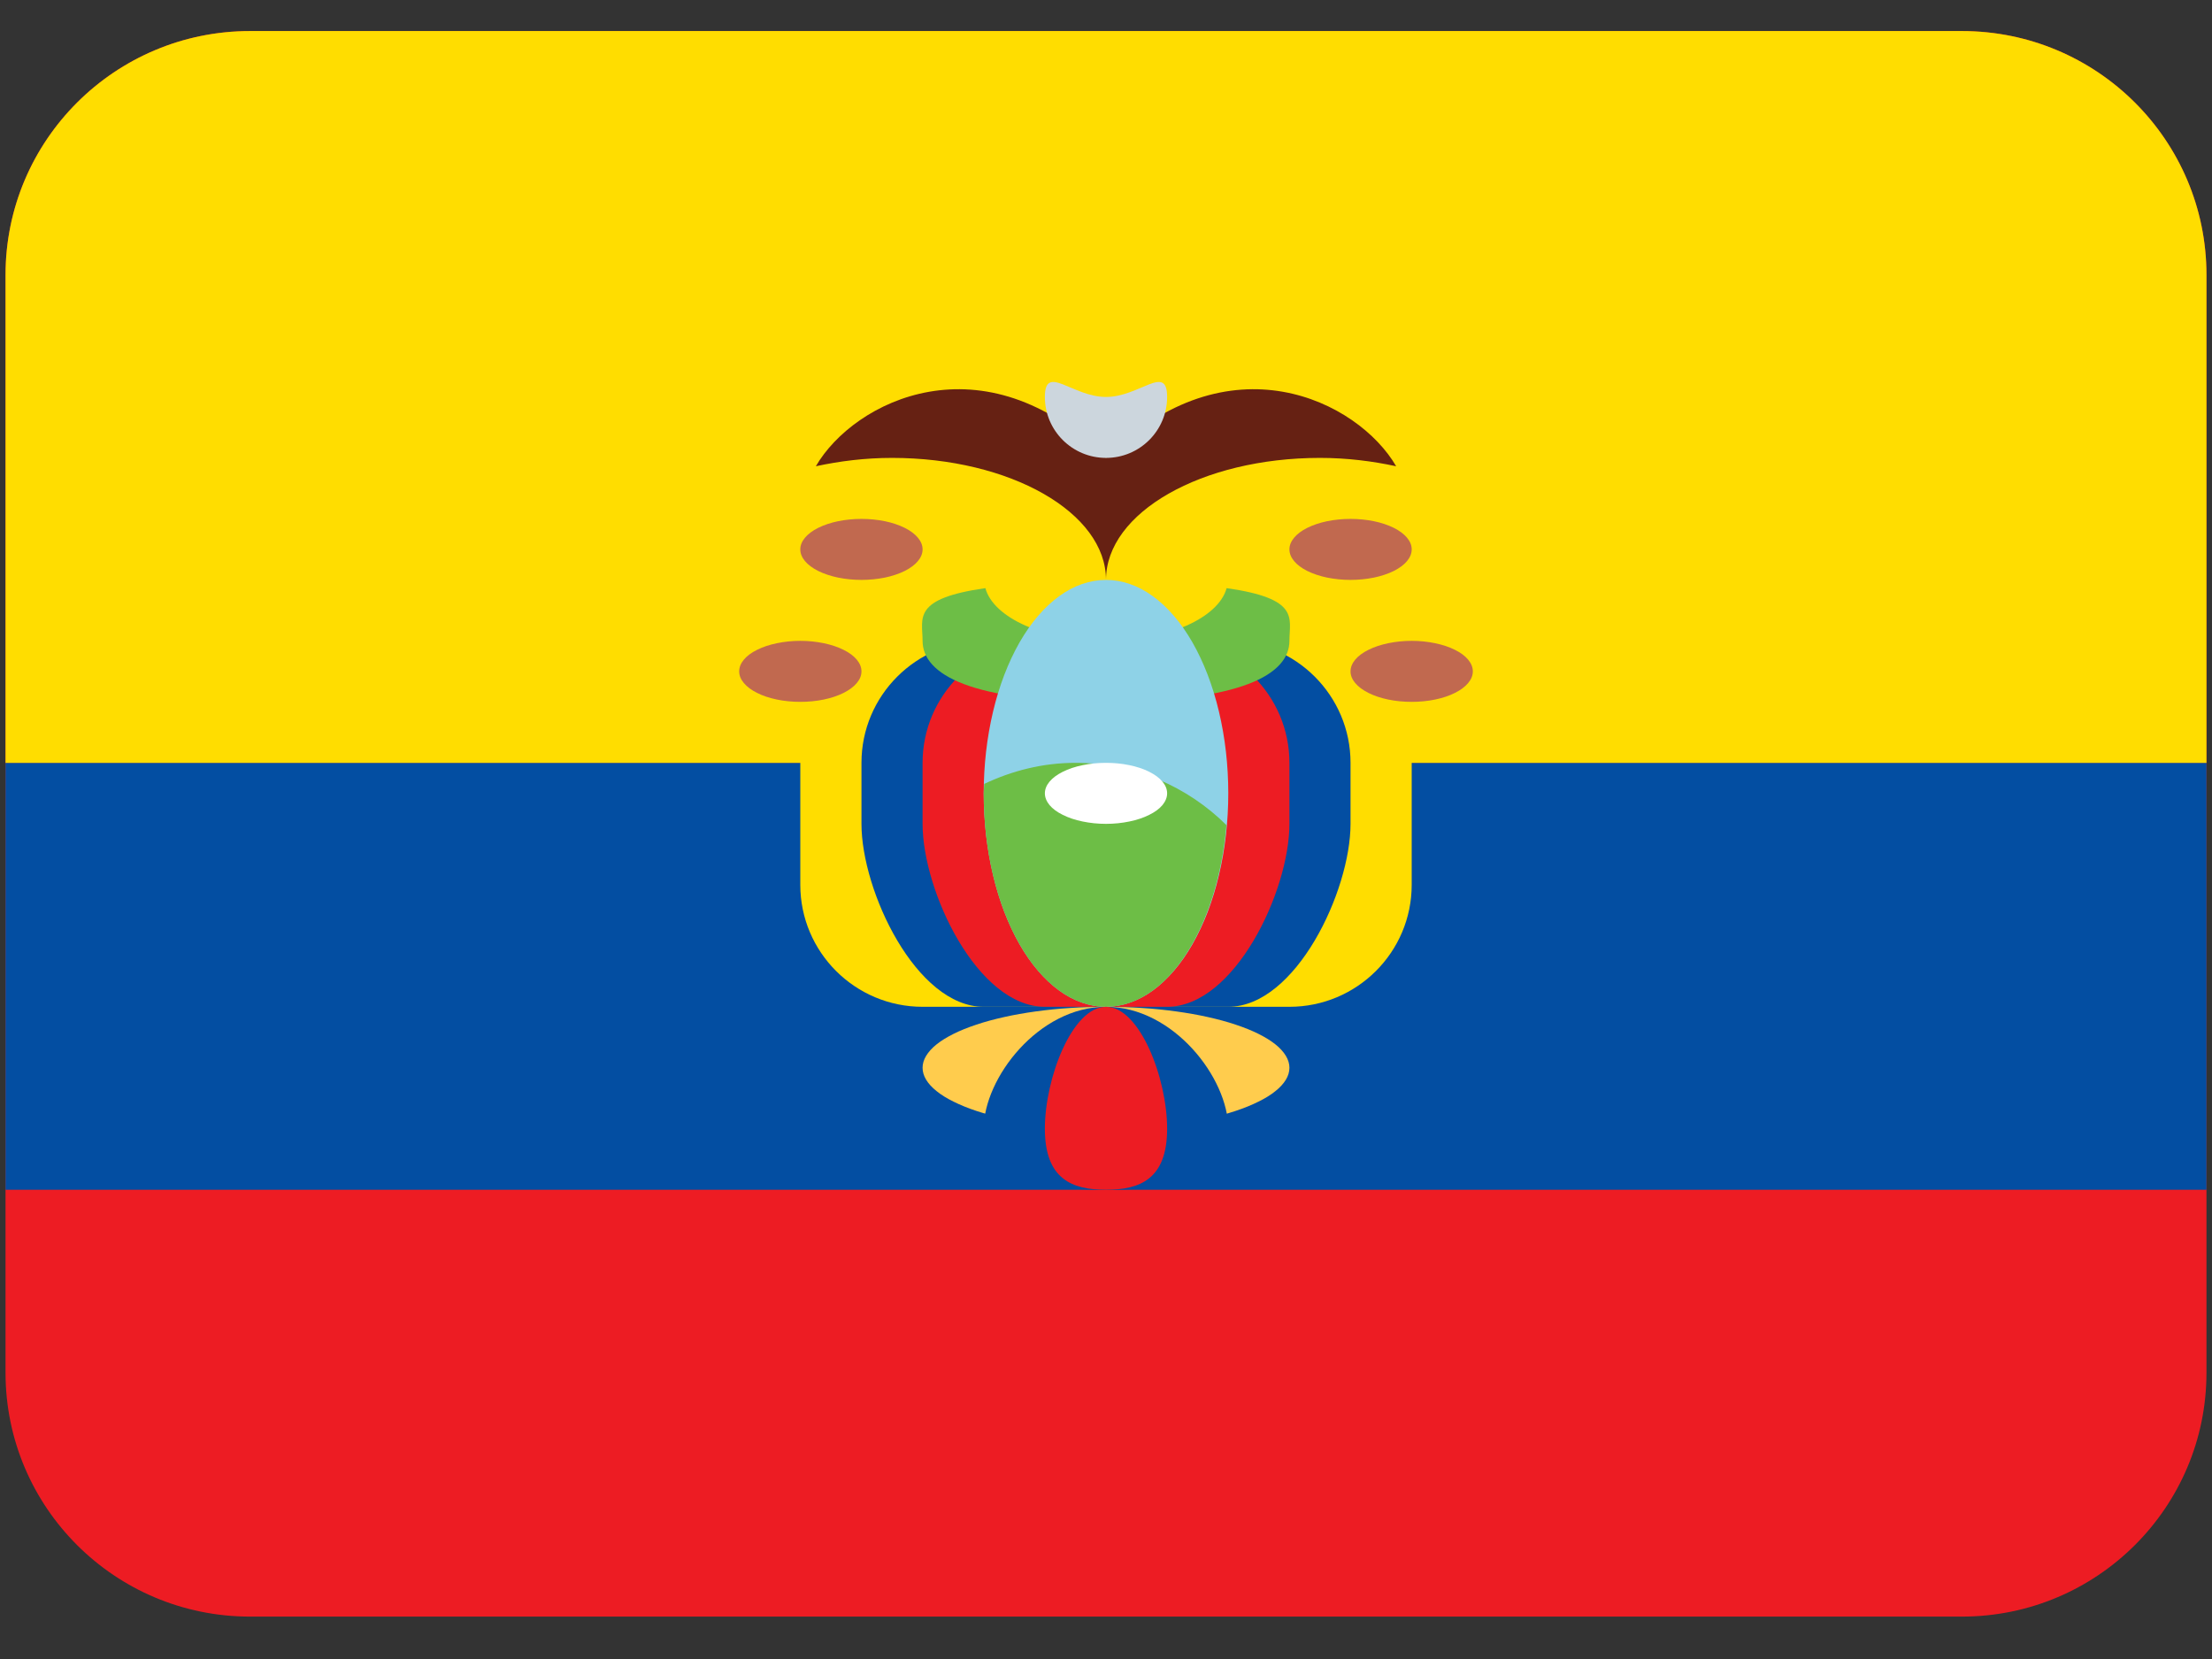 <svg xmlns="http://www.w3.org/2000/svg" xmlns:xlink="http://www.w3.org/1999/xlink" width="200" viewBox="0 0 150 112.5" height="150" preserveAspectRatio="xMidYMid meet"><rect x="0" y="0" width="150" height="112.5" fill="#333333" stroke="none"/><defs><clipPath id="5d70f52d12"><path d="M 0.332 2.105 L 149.668 2.105 L 149.668 109.625 L 0.332 109.625 Z M 0.332 2.105 " clip-rule="nonzero"></path></clipPath><clipPath id="610eb60531"><path d="M 0.332 51 L 149.668 51 L 149.668 81 L 0.332 81 Z M 0.332 51 " clip-rule="nonzero"></path></clipPath><clipPath id="6ed5ce51f6"><path d="M 0.332 2.105 L 149.668 2.105 L 149.668 52 L 0.332 52 Z M 0.332 2.105 " clip-rule="nonzero"></path></clipPath></defs><g clip-path="url(#5d70f52d12)"><path fill="#ed1c23" d="M 149.625 93.086 C 149.625 102.219 142.199 109.625 133.039 109.625 L 16.957 109.625 C 7.801 109.625 0.375 102.219 0.375 93.086 L 0.375 18.645 C 0.375 9.512 7.801 2.105 16.957 2.105 L 133.039 2.105 C 142.199 2.105 149.625 9.512 149.625 18.645 Z M 149.625 93.086 " fill-opacity="1" fill-rule="nonzero"></path></g><g clip-path="url(#610eb60531)"><path fill="#034ea2" d="M 0.375 51.73 L 149.625 51.73 L 149.625 80.68 L 0.375 80.68 Z M 0.375 51.73 " fill-opacity="1" fill-rule="nonzero"></path></g><g clip-path="url(#6ed5ce51f6)"><path fill="#ffdd00" d="M 149.625 51.73 L 149.625 18.645 C 149.625 9.512 142.199 2.105 133.039 2.105 L 16.957 2.105 C 7.801 2.105 0.375 9.512 0.375 18.645 L 0.375 51.73 Z M 149.625 51.73 " fill-opacity="1" fill-rule="nonzero"></path></g><path fill="#ffdd00" d="M 95.73 60 C 95.73 64.566 92.016 68.273 87.438 68.273 L 62.562 68.273 C 57.984 68.273 54.27 64.566 54.27 60 L 54.27 47.594 C 54.27 43.027 57.984 39.324 62.562 39.324 L 87.438 39.324 C 92.016 39.324 95.73 43.027 95.73 47.594 Z M 95.73 60 " fill-opacity="1" fill-rule="nonzero"></path><path fill="#034ea2" d="M 91.582 55.867 C 91.582 60.43 87.867 68.273 83.293 68.273 L 66.707 68.273 C 62.133 68.273 58.418 60.43 58.418 55.867 L 58.418 51.73 C 58.418 47.164 62.133 43.457 66.707 43.457 L 83.293 43.457 C 87.867 43.457 91.582 47.164 91.582 51.73 Z M 91.582 55.867 " fill-opacity="1" fill-rule="nonzero"></path><path fill="#ed1c23" d="M 87.438 55.867 C 87.438 60.43 83.723 68.273 79.145 68.273 L 70.855 68.273 C 66.277 68.273 62.562 60.43 62.562 55.867 L 62.562 51.73 C 62.562 47.164 66.277 43.457 70.855 43.457 L 79.145 43.457 C 83.723 43.457 87.438 47.164 87.438 51.73 Z M 87.438 55.867 " fill-opacity="1" fill-rule="nonzero"></path><path fill="#6dbe46" d="M 83.18 39.883 C 82.629 41.898 79.195 43.457 75 43.457 C 70.805 43.457 67.371 41.898 66.82 39.883 C 61.824 40.594 62.562 41.922 62.562 43.457 C 62.562 45.742 65.844 47.594 75 47.594 C 84.156 47.594 87.438 45.742 87.438 43.457 C 87.438 41.922 88.176 40.594 83.18 39.883 Z M 83.18 39.883 " fill-opacity="1" fill-rule="nonzero"></path><path fill="#a6d388" d="M 79.145 60 C 79.145 62.289 77.289 64.137 75 64.137 C 72.711 64.137 70.855 62.289 70.855 60 L 70.855 47.594 C 70.855 45.312 72.711 43.457 75 43.457 C 77.289 43.457 79.145 45.312 79.145 47.594 Z M 79.145 60 " fill-opacity="1" fill-rule="nonzero"></path><path fill="#662113" d="M 89.512 31.051 C 91.336 31.051 93.066 31.27 94.676 31.617 C 92.094 27.168 83.293 22.781 75 31.051 C 66.707 22.781 57.906 27.168 55.324 31.617 C 56.934 31.27 58.664 31.051 60.488 31.051 C 68.504 31.051 75 34.758 75 39.324 C 75 34.758 81.492 31.051 89.512 31.051 Z M 89.512 31.051 " fill-opacity="1" fill-rule="nonzero"></path><path fill="#8ed2e7" d="M 83.293 53.797 C 83.293 54.746 83.238 55.688 83.133 56.621 C 83.027 57.555 82.867 58.457 82.66 59.336 C 82.453 60.215 82.195 61.047 81.895 61.84 C 81.59 62.629 81.246 63.359 80.863 64.031 C 80.477 64.703 80.059 65.305 79.605 65.832 C 79.152 66.359 78.676 66.805 78.172 67.172 C 77.672 67.535 77.152 67.809 76.617 67.992 C 76.082 68.18 75.543 68.273 75 68.273 C 74.457 68.273 73.918 68.18 73.383 67.992 C 72.848 67.809 72.328 67.535 71.828 67.172 C 71.324 66.805 70.848 66.359 70.395 65.832 C 69.941 65.305 69.523 64.703 69.137 64.031 C 68.754 63.359 68.41 62.629 68.105 61.84 C 67.805 61.047 67.547 60.215 67.34 59.336 C 67.133 58.457 66.973 57.555 66.867 56.621 C 66.762 55.688 66.707 54.746 66.707 53.797 C 66.707 52.848 66.762 51.906 66.867 50.973 C 66.973 50.043 67.133 49.137 67.34 48.258 C 67.547 47.379 67.805 46.547 68.105 45.758 C 68.41 44.965 68.754 44.234 69.137 43.562 C 69.523 42.891 69.941 42.289 70.395 41.762 C 70.848 41.234 71.324 40.789 71.828 40.426 C 72.328 40.062 72.848 39.785 73.383 39.602 C 73.918 39.418 74.457 39.324 75 39.324 C 75.543 39.324 76.082 39.418 76.617 39.602 C 77.152 39.785 77.672 40.062 78.172 40.426 C 78.676 40.789 79.152 41.234 79.605 41.762 C 80.059 42.289 80.477 42.891 80.863 43.562 C 81.246 44.234 81.59 44.965 81.895 45.758 C 82.195 46.547 82.453 47.379 82.66 48.258 C 82.867 49.137 83.027 50.043 83.133 50.973 C 83.238 51.906 83.293 52.848 83.293 53.797 Z M 83.293 53.797 " fill-opacity="1" fill-rule="nonzero"></path><path fill="#6dbe46" d="M 72.926 51.73 C 70.703 51.73 68.629 52.266 66.746 53.156 C 66.742 53.371 66.707 53.578 66.707 53.797 C 66.707 61.793 70.422 68.273 75 68.273 C 79.16 68.273 82.566 62.918 83.168 55.953 C 80.543 53.348 76.922 51.73 72.926 51.73 Z M 72.926 51.73 " fill-opacity="1" fill-rule="nonzero"></path><path fill="#ffcc4d" d="M 87.438 72.406 C 87.438 72.68 87.359 72.949 87.199 73.215 C 87.039 73.48 86.805 73.738 86.492 73.988 C 86.18 74.242 85.797 74.48 85.34 74.703 C 84.887 74.93 84.371 75.141 83.793 75.332 C 83.219 75.523 82.59 75.695 81.91 75.848 C 81.23 75.996 80.516 76.125 79.758 76.227 C 79.004 76.332 78.227 76.41 77.426 76.465 C 76.625 76.516 75.816 76.543 75 76.543 C 74.184 76.543 73.375 76.516 72.574 76.465 C 71.773 76.41 70.996 76.332 70.242 76.227 C 69.484 76.125 68.77 75.996 68.09 75.848 C 67.41 75.695 66.781 75.523 66.207 75.332 C 65.629 75.141 65.113 74.93 64.66 74.703 C 64.203 74.48 63.82 74.242 63.508 73.988 C 63.195 73.738 62.961 73.48 62.801 73.215 C 62.641 72.949 62.562 72.68 62.562 72.406 C 62.562 72.137 62.641 71.867 62.801 71.602 C 62.961 71.336 63.195 71.074 63.508 70.824 C 63.82 70.574 64.203 70.336 64.66 70.109 C 65.113 69.883 65.629 69.676 66.207 69.484 C 66.781 69.289 67.41 69.121 68.09 68.969 C 68.77 68.816 69.484 68.691 70.242 68.586 C 70.996 68.484 71.773 68.402 72.574 68.352 C 73.375 68.297 74.184 68.273 75 68.273 C 75.816 68.273 76.625 68.297 77.426 68.352 C 78.227 68.402 79.004 68.484 79.758 68.586 C 80.516 68.691 81.23 68.816 81.91 68.969 C 82.59 69.121 83.219 69.289 83.793 69.484 C 84.371 69.676 84.887 69.883 85.34 70.109 C 85.797 70.336 86.18 70.574 86.492 70.824 C 86.805 71.074 87.039 71.336 87.199 71.602 C 87.359 71.867 87.438 72.137 87.438 72.406 Z M 87.438 72.406 " fill-opacity="1" fill-rule="nonzero"></path><path fill="#034ea2" d="M 83.293 76.543 C 83.293 79.969 79.578 80.68 75 80.68 C 70.422 80.68 66.707 79.969 66.707 76.543 C 66.707 73.117 70.422 68.273 75 68.273 C 79.578 68.273 83.293 73.117 83.293 76.543 Z M 83.293 76.543 " fill-opacity="1" fill-rule="nonzero"></path><path fill="#ed1c23" d="M 70.855 76.543 C 70.855 73.117 72.711 68.273 75 68.273 C 77.289 68.273 79.145 73.117 79.145 76.543 C 79.145 79.969 77.289 80.68 75 80.68 C 72.711 80.68 70.855 79.969 70.855 76.543 Z M 70.855 76.543 " fill-opacity="1" fill-rule="nonzero"></path><path fill="#ccd6dd" d="M 70.855 26.918 C 70.855 24.633 72.711 26.918 75 26.918 C 77.289 26.918 79.145 24.633 79.145 26.918 C 79.145 29.199 77.289 31.051 75 31.051 C 72.711 31.051 70.855 29.199 70.855 26.918 Z M 70.855 26.918 " fill-opacity="1" fill-rule="nonzero"></path><path fill="#ffffff" d="M 79.145 53.797 C 79.145 54.07 79.039 54.336 78.832 54.59 C 78.621 54.844 78.32 55.066 77.93 55.258 C 77.543 55.453 77.094 55.602 76.586 55.707 C 76.078 55.812 75.551 55.867 75 55.867 C 74.449 55.867 73.922 55.812 73.414 55.707 C 72.906 55.602 72.457 55.453 72.07 55.258 C 71.68 55.066 71.379 54.844 71.168 54.59 C 70.961 54.336 70.855 54.07 70.855 53.797 C 70.855 53.523 70.961 53.258 71.168 53.008 C 71.379 52.754 71.68 52.531 72.07 52.336 C 72.457 52.141 72.906 51.992 73.414 51.887 C 73.922 51.781 74.449 51.73 75 51.73 C 75.551 51.73 76.078 51.781 76.586 51.887 C 77.094 51.992 77.543 52.141 77.93 52.336 C 78.32 52.531 78.621 52.754 78.832 53.008 C 79.039 53.258 79.145 53.523 79.145 53.797 Z M 79.145 53.797 " fill-opacity="1" fill-rule="nonzero"></path><path fill="#c1694f" d="M 58.418 45.527 C 58.418 45.801 58.312 46.066 58.102 46.316 C 57.891 46.57 57.59 46.793 57.203 46.988 C 56.812 47.184 56.367 47.332 55.859 47.438 C 55.352 47.543 54.82 47.594 54.27 47.594 C 53.723 47.594 53.191 47.543 52.684 47.438 C 52.176 47.332 51.727 47.184 51.34 46.988 C 50.949 46.793 50.652 46.57 50.441 46.316 C 50.23 46.066 50.125 45.801 50.125 45.527 C 50.125 45.254 50.23 44.988 50.441 44.734 C 50.652 44.48 50.949 44.258 51.34 44.066 C 51.727 43.871 52.176 43.723 52.684 43.617 C 53.191 43.512 53.723 43.457 54.27 43.457 C 54.82 43.457 55.352 43.512 55.859 43.617 C 56.367 43.723 56.812 43.871 57.203 44.066 C 57.59 44.258 57.891 44.48 58.102 44.734 C 58.312 44.988 58.418 45.254 58.418 45.527 Z M 58.418 45.527 " fill-opacity="1" fill-rule="nonzero"></path><path fill="#c1694f" d="M 62.562 37.254 C 62.562 37.531 62.457 37.793 62.246 38.047 C 62.035 38.301 61.738 38.523 61.348 38.719 C 60.961 38.91 60.512 39.062 60.004 39.168 C 59.496 39.27 58.965 39.324 58.418 39.324 C 57.867 39.324 57.34 39.27 56.832 39.168 C 56.324 39.062 55.875 38.91 55.484 38.719 C 55.098 38.523 54.797 38.301 54.586 38.047 C 54.375 37.793 54.27 37.531 54.27 37.254 C 54.27 36.98 54.375 36.719 54.586 36.465 C 54.797 36.211 55.098 35.988 55.484 35.793 C 55.875 35.602 56.324 35.449 56.832 35.344 C 57.34 35.242 57.867 35.188 58.418 35.188 C 58.965 35.188 59.496 35.242 60.004 35.344 C 60.512 35.449 60.961 35.602 61.348 35.793 C 61.738 35.988 62.035 36.211 62.246 36.465 C 62.457 36.719 62.562 36.98 62.562 37.254 Z M 62.562 37.254 " fill-opacity="1" fill-rule="nonzero"></path><path fill="#c1694f" d="M 99.875 45.527 C 99.875 45.801 99.77 46.066 99.559 46.316 C 99.348 46.57 99.051 46.793 98.66 46.988 C 98.273 47.184 97.824 47.332 97.316 47.438 C 96.809 47.543 96.277 47.594 95.73 47.594 C 95.18 47.594 94.648 47.543 94.141 47.438 C 93.633 47.332 93.188 47.184 92.797 46.988 C 92.41 46.793 92.109 46.57 91.898 46.316 C 91.688 46.066 91.582 45.801 91.582 45.527 C 91.582 45.254 91.688 44.988 91.898 44.734 C 92.109 44.48 92.41 44.258 92.797 44.066 C 93.188 43.871 93.633 43.723 94.141 43.617 C 94.648 43.512 95.18 43.457 95.73 43.457 C 96.277 43.457 96.809 43.512 97.316 43.617 C 97.824 43.723 98.273 43.871 98.66 44.066 C 99.051 44.258 99.348 44.48 99.559 44.734 C 99.77 44.988 99.875 45.254 99.875 45.527 Z M 99.875 45.527 " fill-opacity="1" fill-rule="nonzero"></path><path fill="#c1694f" d="M 95.73 37.254 C 95.73 37.531 95.625 37.793 95.414 38.047 C 95.203 38.301 94.902 38.523 94.516 38.719 C 94.125 38.91 93.676 39.062 93.168 39.168 C 92.66 39.27 92.133 39.324 91.582 39.324 C 91.035 39.324 90.504 39.27 89.996 39.168 C 89.488 39.062 89.039 38.91 88.652 38.719 C 88.262 38.523 87.965 38.301 87.754 38.047 C 87.543 37.793 87.438 37.531 87.438 37.254 C 87.438 36.98 87.543 36.719 87.754 36.465 C 87.965 36.211 88.262 35.988 88.652 35.793 C 89.039 35.602 89.488 35.449 89.996 35.344 C 90.504 35.242 91.035 35.188 91.582 35.188 C 92.133 35.188 92.66 35.242 93.168 35.344 C 93.676 35.449 94.125 35.602 94.516 35.793 C 94.902 35.988 95.203 36.211 95.414 36.465 C 95.625 36.719 95.73 36.98 95.73 37.254 Z M 95.73 37.254 " fill-opacity="1" fill-rule="nonzero"></path></svg>
